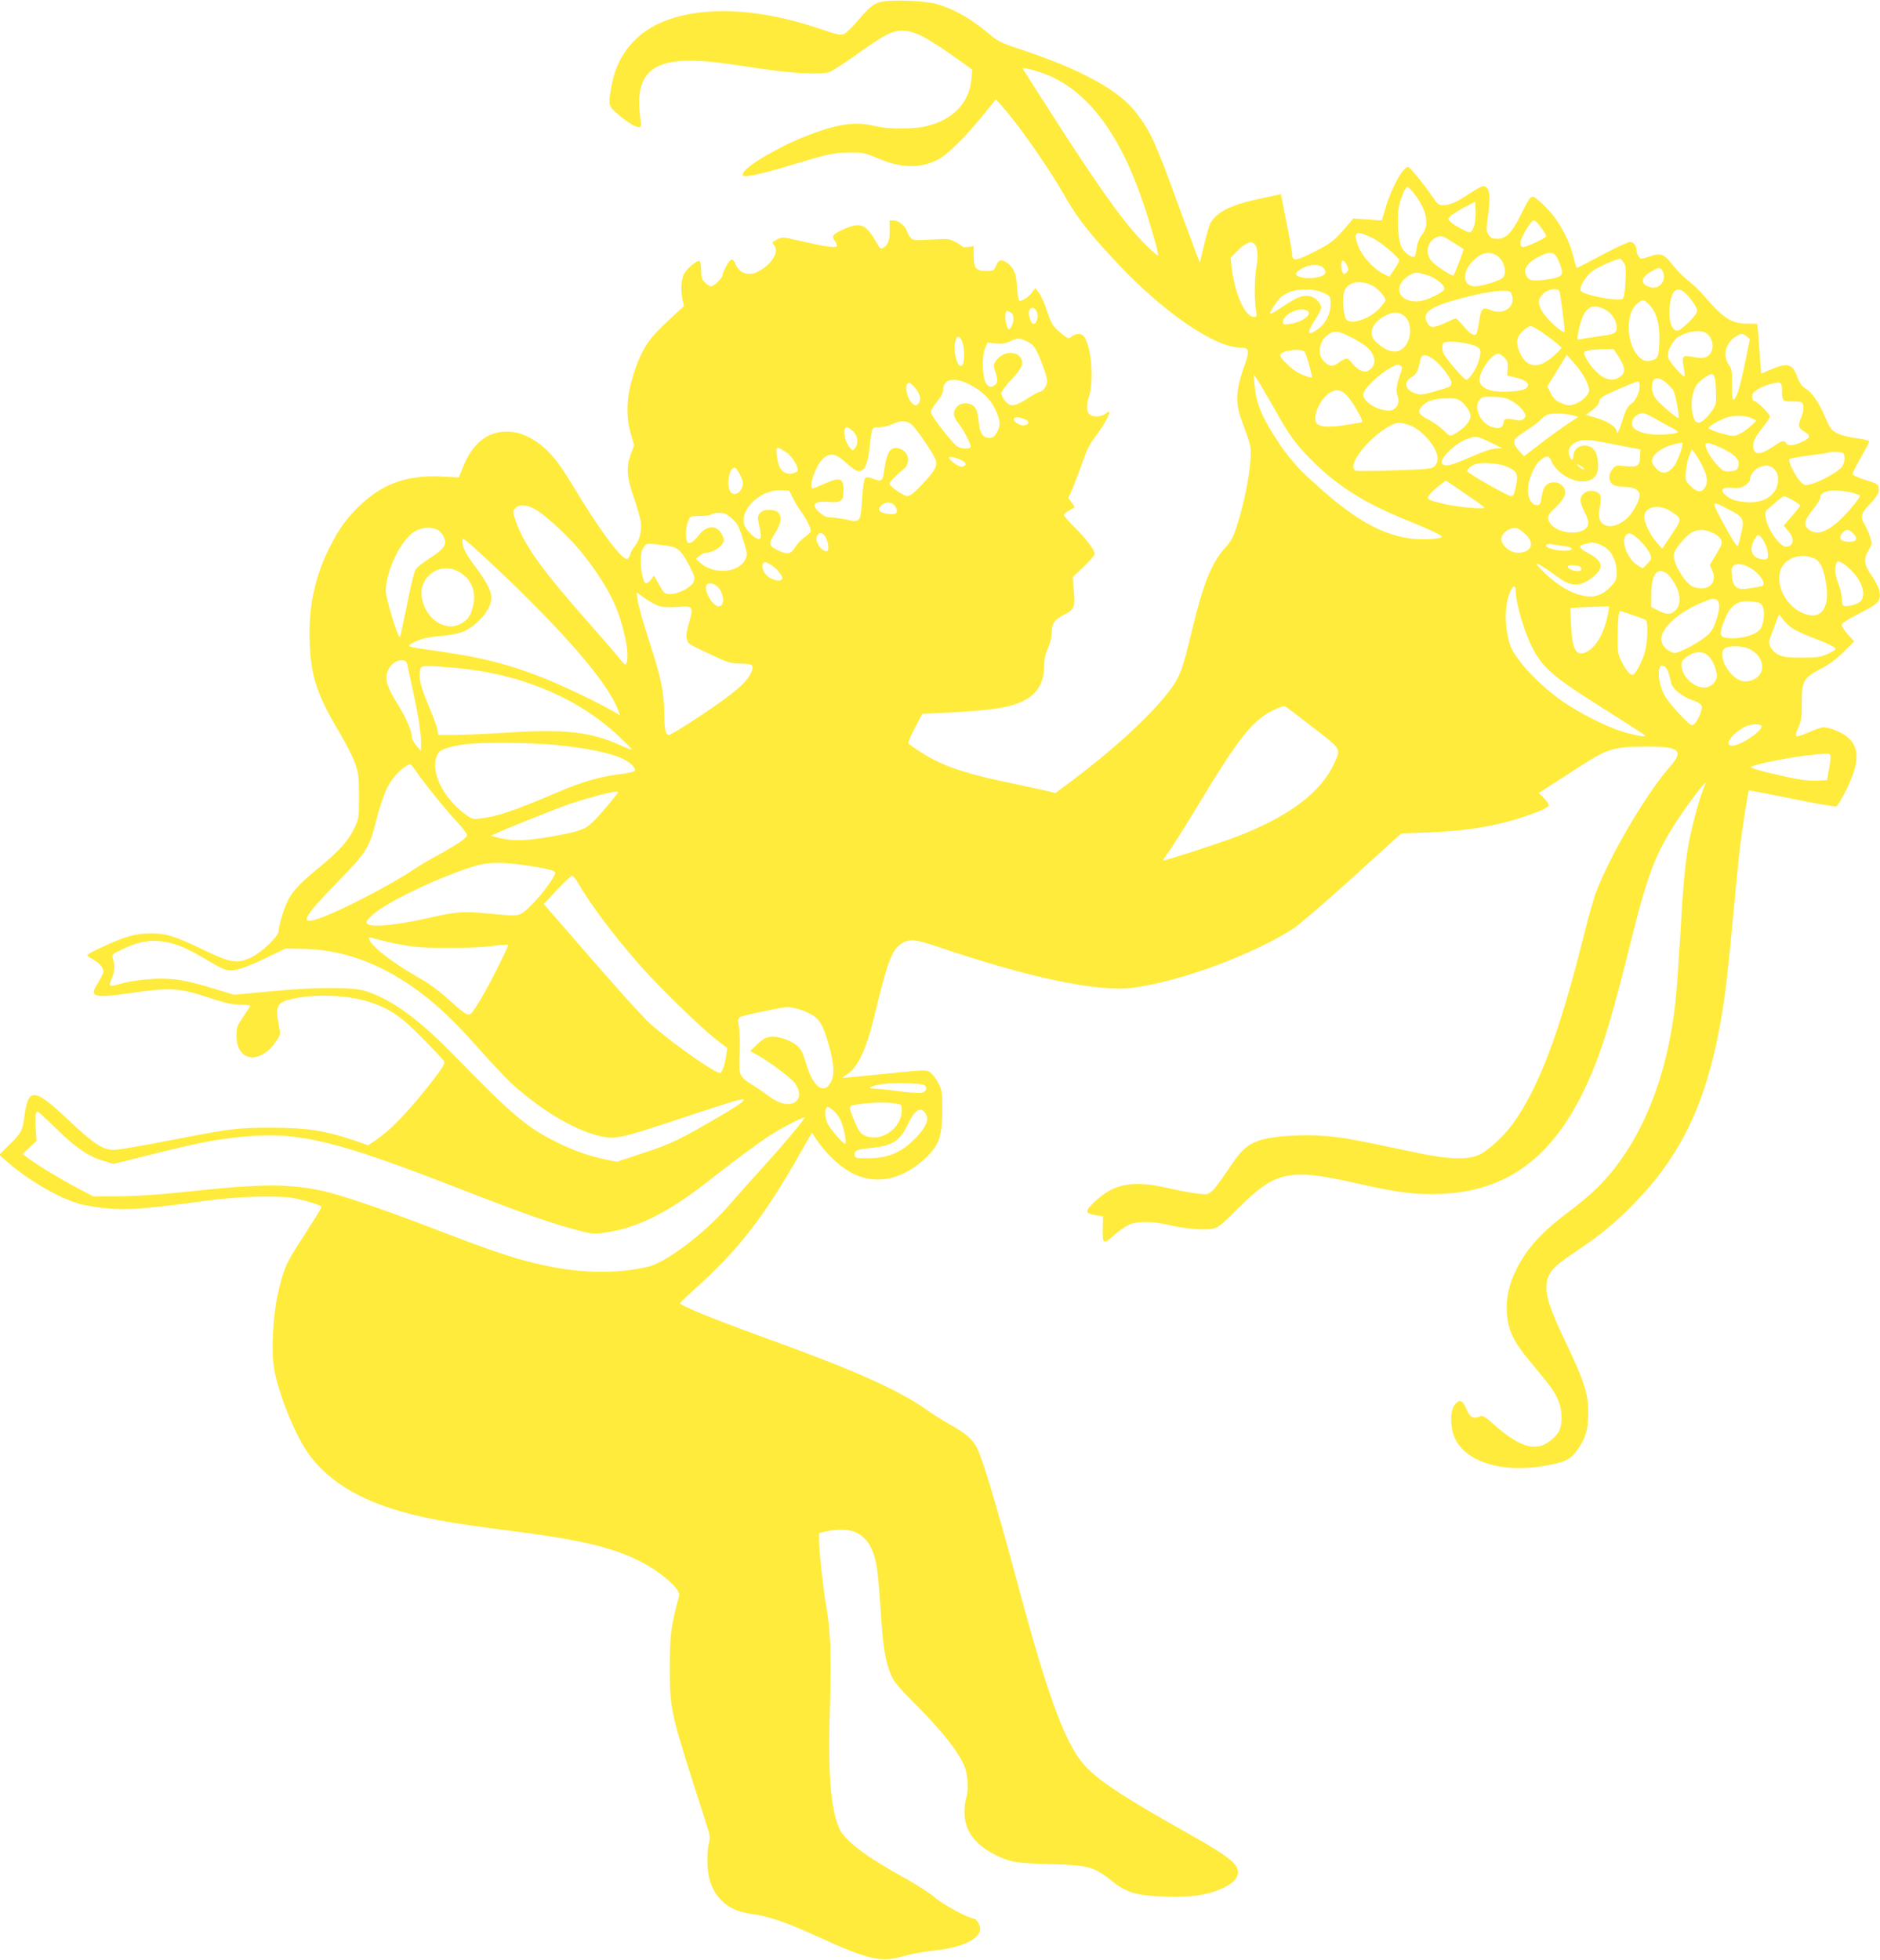 <?xml version="1.0" standalone="no"?>
<!DOCTYPE svg PUBLIC "-//W3C//DTD SVG 20010904//EN"
 "http://www.w3.org/TR/2001/REC-SVG-20010904/DTD/svg10.dtd">
<svg version="1.0" xmlns="http://www.w3.org/2000/svg"
 width="1228pt" height="1280pt" viewBox="0 0 1228 1280"
 preserveAspectRatio="xMidYMid meet">
<g transform="translate(0,1280) scale(0.1,-0.1)"
fill="#ffeb3b" stroke="none">
<path d="M5773 12791 c-62 -10 -86 -28 -170 -126 -36 -42 -76 -81 -89 -87 -21
-10 -46 -5 -162 35 -426 145 -824 152 -1077 19 -149 -78 -250 -219 -280 -389
-24 -133 -23 -135 46 -193 65 -54 108 -80 134 -80 14 0 15 8 8 58 -38 268 58
378 327 375 112 -1 150 -5 470 -53 206 -30 375 -39 436 -21 16 5 94 54 172
110 181 130 239 161 303 161 86 0 166 -43 417 -224 l43 -31 -6 -63 c-14 -155
-121 -265 -296 -307 -72 -17 -231 -19 -299 -5 -106 23 -141 26 -216 18 -100
-11 -257 -64 -407 -138 -183 -91 -297 -174 -272 -198 11 -12 141 17 320 72
242 73 275 80 380 80 82 1 97 -3 175 -36 154 -67 276 -70 393 -12 64 33 171
137 287 278 l95 117 43 -48 c106 -118 296 -390 407 -583 81 -143 162 -246 347
-443 297 -316 634 -547 799 -547 57 0 63 -20 32 -105 -61 -167 -66 -254 -24
-367 66 -180 64 -168 58 -268 -6 -104 -43 -285 -88 -425 -23 -72 -37 -100 -74
-140 -90 -97 -146 -237 -220 -545 -63 -263 -79 -304 -153 -400 -125 -162 -357
-374 -642 -588 l-96 -71 -64 15 c-36 8 -139 31 -230 50 -353 74 -486 125 -665
256 -6 5 9 44 40 102 l49 94 131 6 c324 16 443 34 534 81 87 44 130 118 131
222 0 44 7 79 25 119 15 34 25 75 25 103 0 58 18 85 80 116 67 34 73 48 64
156 l-7 90 72 68 c39 37 71 75 71 83 0 26 -56 101 -129 172 -39 38 -71 75 -71
82 0 7 15 21 33 30 17 9 34 18 35 19 2 2 -6 17 -18 33 l-22 30 22 48 c12 27
39 97 60 155 46 129 50 137 111 220 48 66 86 139 72 139 -5 0 -17 -7 -27 -15
-21 -16 -73 -20 -94 -6 -25 16 -29 64 -10 118 34 98 18 320 -28 391 -17 25
-51 29 -80 7 -26 -20 -26 -20 -76 21 -52 43 -60 57 -93 155 -14 42 -36 90 -49
107 l-23 31 -22 -29 c-26 -35 -77 -65 -86 -50 -4 6 -9 45 -12 88 -6 86 -20
120 -59 151 -39 31 -61 27 -78 -14 -14 -33 -17 -35 -64 -35 -67 0 -82 18 -82
100 l0 63 -35 -6 c-19 -3 -37 -1 -40 4 -4 5 -25 19 -48 30 -37 20 -51 21 -157
14 -104 -6 -117 -5 -132 12 -8 10 -19 28 -22 39 -11 36 -56 74 -87 74 l-29 0
1 -63 c2 -65 -9 -95 -42 -116 -17 -10 -22 -5 -49 43 -65 115 -103 128 -215 76
-69 -32 -75 -42 -49 -78 9 -13 13 -26 10 -30 -12 -12 -81 -2 -219 30 -138 32
-138 32 -173 13 -32 -17 -33 -19 -18 -36 37 -41 -15 -127 -105 -173 -62 -33
-121 -12 -147 50 -9 22 -19 32 -29 28 -14 -6 -55 -80 -55 -101 0 -18 -57 -73
-74 -73 -10 0 -28 11 -41 25 -21 20 -25 34 -25 79 0 30 -5 58 -10 61 -16 10
-91 -55 -106 -92 -16 -37 -18 -110 -5 -165 l9 -37 -103 -95 c-118 -109 -159
-167 -204 -284 -67 -177 -80 -322 -40 -457 l21 -73 -21 -56 c-32 -86 -28 -151
19 -285 22 -63 42 -135 46 -160 7 -57 -9 -121 -40 -158 -13 -15 -26 -40 -30
-55 -3 -16 -13 -28 -22 -28 -39 0 -184 197 -363 495 -85 142 -150 219 -226
269 -72 48 -128 67 -197 67 -123 0 -220 -77 -279 -220 l-32 -79 -122 6 c-229
9 -386 -51 -545 -209 -78 -79 -130 -155 -191 -283 -88 -184 -125 -377 -116
-595 9 -223 48 -338 193 -583 42 -70 88 -160 102 -200 24 -66 27 -86 27 -218
0 -142 -1 -147 -31 -210 -39 -83 -101 -150 -237 -262 -124 -101 -170 -152
-203 -223 -24 -52 -54 -156 -54 -187 0 -32 -108 -136 -176 -169 -91 -45 -133
-39 -299 40 -198 96 -255 114 -355 115 -60 0 -107 -7 -160 -23 -74 -22 -260
-108 -260 -120 0 -4 16 -15 36 -26 48 -26 76 -63 68 -89 -3 -12 -20 -42 -36
-69 -57 -90 -29 -98 220 -62 253 37 312 33 501 -29 112 -37 158 -47 212 -48
48 0 67 -4 62 -12 -4 -6 -25 -38 -47 -71 -37 -54 -41 -66 -41 -122 1 -167 152
-188 257 -36 31 45 31 47 19 108 -23 126 -12 148 84 170 153 36 371 27 515
-21 129 -43 202 -94 343 -238 71 -72 133 -138 138 -148 7 -12 -8 -38 -63 -110
-160 -209 -284 -339 -396 -413 l-37 -25 -101 35 c-182 61 -302 80 -529 80
-230 0 -266 -5 -681 -86 -165 -32 -323 -59 -350 -59 -71 0 -130 38 -286 185
-234 221 -272 226 -298 39 -13 -99 -19 -110 -96 -188 l-69 -68 50 -44 c140
-123 345 -242 480 -278 33 -9 108 -21 165 -27 141 -14 260 -5 650 48 225 31
492 37 595 15 89 -20 165 -45 165 -54 0 -8 -44 -79 -166 -268 -66 -103 -89
-161 -121 -310 -30 -140 -41 -360 -24 -470 26 -167 144 -457 235 -577 117
-154 287 -265 528 -344 179 -59 378 -96 798 -149 412 -52 625 -100 798 -181
152 -70 301 -196 288 -242 -54 -200 -60 -250 -61 -462 0 -270 6 -298 161 -785
42 -129 82 -256 90 -282 12 -36 13 -56 5 -85 -16 -55 -13 -181 4 -240 39 -130
128 -203 273 -223 119 -17 225 -53 437 -150 327 -149 409 -168 551 -127 49 15
137 31 197 37 180 18 297 69 309 135 5 26 -23 75 -43 75 -30 0 -202 93 -251
136 -31 27 -113 81 -182 119 -277 153 -409 253 -446 338 -55 126 -73 367 -59
803 10 325 4 490 -26 654 -18 103 -45 351 -45 419 l0 49 50 11 c164 35 262
-14 308 -153 22 -67 28 -119 52 -471 11 -158 32 -261 70 -335 12 -25 64 -85
114 -135 206 -203 329 -358 361 -456 19 -55 21 -151 6 -193 -6 -15 -11 -56
-11 -92 0 -117 64 -207 195 -275 96 -50 141 -58 363 -64 253 -6 288 -16 410
-114 90 -72 159 -92 342 -98 166 -6 273 9 369 52 94 42 125 89 97 144 -21 40
-106 99 -306 211 -529 298 -662 393 -746 532 -108 177 -211 482 -393 1163
-126 470 -219 778 -255 839 -30 52 -74 88 -176 145 -41 23 -113 69 -160 102
-174 122 -473 255 -990 442 -395 143 -614 232 -608 247 2 4 50 50 108 102 272
245 438 458 665 856 l88 154 26 -39 c72 -107 168 -194 258 -235 151 -68 321
-26 466 116 83 81 101 137 102 311 0 108 -2 125 -25 169 -14 28 -37 59 -52 70
-28 20 -28 20 -295 -7 -148 -15 -272 -27 -278 -27 -5 0 4 9 21 19 78 47 132
163 190 404 84 348 111 417 177 457 47 29 89 25 222 -20 619 -210 1063 -302
1294 -270 312 43 786 220 1044 389 39 27 213 176 386 333 l314 285 171 6 c290
11 495 49 718 134 37 14 69 32 73 40 3 9 -9 29 -29 49 l-35 35 67 43 c37 23
131 84 210 135 176 113 214 124 422 125 220 1 252 -25 159 -130 -152 -174
-380 -557 -479 -809 -18 -44 -56 -179 -86 -300 -156 -625 -291 -985 -459
-1220 -56 -80 -160 -176 -221 -206 -72 -35 -201 -32 -399 10 -401 85 -479 100
-600 111 -155 14 -354 1 -440 -29 -82 -29 -122 -66 -200 -186 -40 -60 -86
-123 -103 -139 -30 -28 -34 -29 -97 -22 -36 4 -125 20 -198 37 -228 52 -350
30 -476 -89 -66 -62 -66 -76 2 -88 l52 -9 -2 -83 c-2 -99 4 -102 78 -36 29 26
71 55 93 65 55 25 153 24 263 -2 105 -24 213 -34 276 -25 43 7 57 17 174 134
248 246 332 264 781 162 267 -60 386 -75 552 -67 480 22 795 297 1016 887 61
164 119 367 218 767 111 445 161 573 313 803 66 99 173 239 173 227 0 -4 -9
-29 -20 -57 -28 -72 -77 -259 -94 -365 -22 -135 -34 -271 -51 -580 -9 -154
-22 -342 -30 -419 -55 -518 -233 -945 -509 -1221 -39 -39 -123 -110 -186 -157
-180 -134 -274 -238 -345 -378 -49 -99 -69 -189 -62 -289 8 -104 40 -176 125
-281 34 -41 91 -111 127 -155 77 -94 105 -160 105 -248 0 -70 -20 -108 -81
-152 -91 -68 -197 -35 -365 115 -61 53 -68 57 -93 47 -41 -15 -60 -3 -84 53
-24 57 -45 64 -76 24 -31 -39 -29 -151 3 -219 70 -151 300 -224 569 -181 143
24 181 40 223 97 61 83 78 139 78 254 0 126 -25 202 -153 471 -98 206 -126
291 -119 366 8 76 41 114 185 210 171 115 266 193 393 324 300 310 461 646
554 1154 34 186 50 321 86 710 17 184 37 391 46 460 14 122 52 362 58 367 2 2
127 -22 279 -53 152 -31 283 -54 291 -51 8 3 38 52 66 109 85 174 89 271 11
341 -37 33 -119 67 -162 67 -9 0 -49 -13 -87 -30 -101 -43 -106 -41 -77 25 21
47 24 69 24 159 -1 147 10 167 121 226 58 30 107 67 153 113 l69 68 -41 44
c-23 25 -41 53 -41 62 0 13 34 35 116 77 125 63 141 80 130 146 -3 19 -24 61
-46 93 -55 77 -60 113 -26 171 26 44 26 45 10 93 -9 26 -25 62 -35 79 -30 49
-24 70 35 132 30 31 55 66 56 77 6 50 2 54 -85 80 -47 15 -85 32 -85 38 0 7
25 56 55 109 30 53 55 100 55 105 0 5 -39 15 -86 21 -52 7 -102 20 -127 34
-36 20 -46 34 -74 101 -41 97 -86 163 -129 189 -25 15 -39 34 -55 78 -31 86
-65 94 -183 42 -27 -12 -50 -22 -51 -22 -1 0 -5 46 -9 103 -4 56 -9 129 -12
162 l-6 60 -66 1 c-103 1 -157 36 -281 181 -30 35 -77 81 -107 103 -29 21 -73
67 -99 100 -55 72 -78 80 -153 54 -53 -18 -55 -18 -68 1 -8 10 -14 27 -14 38
0 31 -19 57 -43 57 -12 0 -94 -38 -182 -85 -88 -47 -162 -85 -165 -85 -3 0
-13 32 -22 70 -33 138 -121 282 -223 366 -56 46 -51 50 -125 -97 -57 -113 -94
-149 -151 -149 -30 0 -42 5 -55 26 -16 23 -16 35 -6 113 20 145 14 190 -23
205 -10 3 -45 -14 -91 -45 -90 -60 -132 -79 -177 -79 -30 0 -38 6 -69 53 -50
74 -149 197 -160 197 -34 0 -111 -141 -148 -269 l-24 -81 -93 6 -93 7 -27 -32
c-96 -113 -114 -127 -225 -184 -121 -62 -148 -66 -148 -18 0 14 -16 109 -37
209 l-36 184 -26 -6 c-14 -3 -77 -17 -139 -30 -168 -37 -260 -85 -297 -156 -7
-14 -25 -77 -40 -140 l-28 -114 -20 49 c-10 28 -65 176 -122 330 -150 412
-178 472 -273 598 -112 148 -363 285 -767 418 -115 38 -137 49 -194 97 -119
101 -234 166 -350 197 -66 19 -264 27 -338 16z m1096 -492 c263 -122 467 -412
615 -874 53 -168 86 -288 81 -294 -3 -3 -35 24 -71 60 -132 129 -271 319 -544
739 -148 230 -270 420 -270 423 0 11 128 -25 189 -54z m2378 -777 c77 -104 91
-197 38 -260 -15 -18 -26 -48 -31 -80 -4 -29 -10 -55 -15 -58 -17 -10 -67 26
-85 63 -23 47 -31 202 -15 271 16 64 42 122 55 122 6 0 30 -26 53 -58z m388
-168 c-3 -23 -12 -49 -19 -59 -13 -18 -16 -17 -70 10 -30 15 -63 37 -73 47
-16 18 -16 20 3 38 10 10 51 35 89 56 l70 36 3 -44 c2 -23 1 -62 -3 -84z m437
-48 c15 -21 28 -43 28 -48 0 -13 -140 -77 -156 -71 -26 10 -12 60 39 135 35
53 39 52 89 -16z m-1104 -62 c52 -25 172 -127 172 -145 0 -6 -15 -32 -33 -58
l-32 -49 -40 20 c-65 34 -139 116 -164 182 -35 95 -17 105 97 50z m521 -25
c36 -23 68 -43 70 -45 5 -5 -60 -174 -67 -174 -15 0 -111 63 -137 90 -50 52
-35 134 30 161 31 12 34 11 104 -32z m-1305 -5 c27 -10 38 -74 24 -150 -14
-81 -16 -208 -5 -281 7 -48 6 -53 -11 -53 -60 0 -126 148 -147 326 l-7 60 42
43 c34 35 52 47 87 60 1 1 8 -2 17 -5z m1586 -79 c51 -26 77 -109 48 -147 -16
-20 -137 -58 -183 -58 -84 0 -88 96 -8 172 50 47 95 58 143 33z m394 -8 c9
-12 22 -42 31 -67 21 -59 8 -71 -97 -86 -94 -14 -122 -5 -134 42 -9 36 21 73
86 107 65 33 95 34 114 4z m442 -42 c14 -22 16 -43 11 -127 -3 -68 -10 -104
-19 -110 -26 -18 -242 22 -270 50 -19 19 27 99 77 134 38 27 151 77 177 78 4
0 15 -11 24 -25z m-1807 -19 c11 -25 11 -30 -3 -45 -15 -14 -18 -14 -26 -1 -5
8 -10 30 -10 48 0 40 18 39 39 -2z m-154 -16 c9 -10 15 -26 12 -34 -9 -24 -84
-39 -142 -30 -62 11 -65 30 -10 61 51 29 115 30 140 3z m2217 -25 c27 -60 -27
-121 -88 -99 -62 21 -57 62 12 101 50 29 62 29 76 -2z m-1542 -21 c64 -19 129
-76 111 -97 -20 -25 -109 -67 -154 -73 -139 -19 -189 96 -73 167 38 23 48 23
116 3z m-352 -71 c33 -18 82 -73 82 -94 0 -5 -17 -28 -37 -51 -67 -73 -198
-115 -222 -70 -17 33 -24 137 -11 177 21 65 103 81 188 38z m-327 -44 c51 -22
53 -27 49 -94 -3 -49 -35 -110 -71 -137 -79 -59 -90 -38 -29 54 22 33 40 68
40 78 0 28 -38 68 -70 75 -47 10 -82 -2 -171 -61 -45 -30 -86 -54 -90 -54 -16
0 44 91 74 114 45 33 83 44 155 45 44 1 79 -6 113 -20z m1239 -44 c0 -65 -72
-100 -144 -70 -51 22 -63 10 -75 -79 -6 -38 -14 -73 -19 -78 -15 -15 -44 5
-86 56 -21 26 -42 46 -47 46 -6 0 -39 -14 -74 -31 -70 -33 -94 -32 -114 5 -35
64 19 103 217 156 179 48 310 64 330 41 6 -8 12 -29 12 -46z m306 53 c6 -10
32 -214 34 -261 0 -27 -105 65 -142 122 -36 57 -35 85 1 122 31 31 93 41 107
17z m837 -27 c20 -22 43 -54 52 -71 15 -29 15 -32 -4 -59 -27 -38 -98 -101
-114 -101 -39 1 -61 71 -50 165 13 111 54 134 116 66z m-248 -64 c43 -43 65
-119 64 -216 -2 -118 -8 -134 -51 -145 -29 -7 -42 -6 -63 8 -103 68 -118 304
-23 370 31 22 35 21 73 -17z m-294 -27 c47 -24 79 -72 79 -118 0 -40 -11 -45
-135 -61 -49 -7 -98 -15 -107 -17 -15 -5 -17 0 -12 28 30 171 78 217 175 168z
m-3709 -15 c14 -31 0 -80 -22 -80 -17 0 -36 64 -27 89 10 24 36 19 49 -9z
m1768 5 c35 -22 -33 -74 -112 -85 -43 -7 -48 -5 -48 12 0 52 113 103 160 73z
m-1939 -10 c13 -7 19 -21 19 -43 0 -34 -23 -77 -35 -65 -11 11 -23 77 -18 98
6 23 8 24 34 10z m2558 -14 c78 -41 65 -201 -19 -236 -39 -16 -90 1 -141 47
-32 29 -39 42 -39 72 0 43 41 89 100 115 44 19 64 20 99 2z m951 -143 c50 -37
90 -71 90 -74 0 -4 -23 -28 -51 -53 -100 -90 -179 -81 -224 27 -25 59 -20 94
19 133 19 19 44 34 55 34 12 0 62 -30 111 -67z m-1285 -5 c33 -17 76 -43 96
-59 65 -51 75 -121 24 -155 -21 -14 -30 -14 -56 -4 -16 7 -42 28 -56 46 -30
41 -39 41 -83 9 -44 -32 -65 -32 -101 4 -50 50 -33 140 34 181 37 23 58 19
142 -22z m2309 32 c37 -14 62 -70 50 -112 -15 -50 -50 -65 -120 -50 -74 15
-80 9 -67 -65 6 -32 9 -60 7 -62 -8 -8 -102 98 -108 123 -10 40 29 115 73 140
54 31 124 42 165 26z m275 -27 l21 -18 -34 -166 c-32 -157 -56 -229 -75 -229
-5 0 -8 44 -8 98 2 86 -1 101 -20 129 -43 59 -23 140 43 184 36 23 46 24 73 2z
m-5130 -22 c27 -50 25 -171 -3 -171 -19 0 -39 55 -40 109 -1 74 21 105 43 62z
m428 -10 c29 -14 48 -31 62 -59 34 -67 71 -173 71 -203 0 -29 -30 -69 -52 -69
-6 0 -39 -18 -73 -40 -86 -56 -115 -60 -148 -20 -15 17 -27 40 -27 51 0 11 29
51 65 89 72 76 85 108 61 144 -32 50 -123 38 -162 -22 -15 -23 -16 -29 -1 -75
17 -54 14 -72 -15 -88 -17 -9 -25 -7 -42 10 -29 29 -36 177 -12 236 l16 38 53
-6 c40 -4 64 0 93 13 50 24 60 24 111 1z m2893 -19 c74 -19 81 -32 59 -109
-14 -50 -63 -123 -82 -123 -13 0 -119 122 -144 164 -16 28 -16 73 0 79 25 11
104 5 167 -11z m-1078 -50 c7 -7 32 -88 45 -149 5 -20 3 -22 -24 -14 -16 5
-44 16 -61 25 -45 23 -125 102 -120 118 10 30 134 46 160 20z m2049 -29 c51
-81 50 -112 -3 -142 -41 -23 -96 -6 -145 45 -52 54 -90 122 -71 129 31 10 57
13 121 14 l67 1 31 -47z m-745 -8 c21 -21 24 -33 22 -72 l-3 -46 52 -12 c80
-18 107 -51 62 -76 -32 -17 -168 -23 -217 -10 -60 17 -85 44 -77 84 14 68 84
157 122 157 8 0 25 -11 39 -25z m-465 -9 c45 -31 119 -126 119 -154 0 -27 -1
-27 -107 -58 -75 -22 -93 -24 -126 -14 -70 21 -83 78 -23 109 27 15 41 44 52
104 8 45 32 49 85 13z m994 -130 c14 -28 25 -61 25 -74 0 -31 -51 -78 -99 -93
-32 -10 -45 -8 -84 9 -37 16 -51 30 -68 65 l-22 44 64 103 63 103 48 -54 c27
-30 59 -76 73 -103z m-1206 85 c12 -8 12 -15 -2 -53 -25 -67 -31 -115 -17
-147 12 -30 2 -66 -24 -83 -40 -27 -149 9 -189 63 -18 25 -18 28 -3 57 20 38
109 118 167 149 49 26 49 26 68 14z m2052 -82 c4 -13 7 -58 8 -100 1 -72 -1
-78 -34 -122 -59 -78 -98 -88 -114 -29 -23 80 -9 176 31 220 28 30 80 63 93
59 5 -2 12 -14 16 -28z m-2877 -198 c98 -175 136 -228 243 -336 168 -169 346
-281 628 -395 147 -59 229 -99 222 -107 -15 -15 -141 -20 -218 -8 -205 31
-404 156 -693 434 -46 45 -107 119 -148 181 -115 173 -152 259 -163 382 l-7
73 25 -35 c13 -19 63 -104 111 -189z m2561 168 c20 -18 41 -41 47 -53 12 -21
39 -168 32 -175 -7 -8 -130 97 -151 129 -14 19 -23 48 -23 69 0 68 38 79 95
30z m-4554 -9 c83 -42 137 -95 171 -165 33 -71 35 -108 8 -152 -15 -26 -27
-33 -50 -33 -39 0 -62 35 -67 103 -3 29 -9 64 -15 79 -19 51 -101 60 -133 15
-23 -32 -18 -60 16 -103 32 -40 79 -129 79 -151 0 -18 -61 -16 -88 2 -36 26
-172 201 -172 223 0 11 18 42 40 68 24 29 40 59 40 74 0 75 69 91 171 40z
m4379 -10 c0 -45 -24 -95 -58 -120 -22 -16 -35 -40 -52 -98 -24 -78 -40 -110
-40 -80 0 28 -58 66 -131 88 l-70 21 41 30 c25 18 43 40 46 57 5 25 20 34 122
79 65 28 123 52 130 52 7 1 12 -11 12 -29z m930 -42 c0 -54 7 -61 63 -60 23 1
50 -1 60 -4 22 -7 23 -51 2 -101 -22 -53 -19 -69 21 -92 42 -25 40 -40 -7 -63
-56 -28 -100 -34 -111 -14 -13 24 -27 20 -93 -25 -75 -51 -118 -52 -123 -2 -4
38 13 73 67 138 23 27 41 57 41 66 0 16 -84 99 -100 99 -12 0 -20 28 -14 45 9
22 64 53 125 69 64 16 69 12 69 -56z m-5661 27 c34 -39 41 -84 16 -105 -12
-10 -18 -10 -31 1 -44 36 -61 139 -23 139 4 0 21 -16 38 -35z m2825 -55 c33
-37 102 -158 94 -166 -2 -2 -49 -11 -103 -19 -104 -17 -165 -15 -190 5 -35 29
0 136 63 191 49 43 90 40 136 -11z m1081 -35 c27 -17 57 -44 67 -62 17 -29 17
-32 2 -47 -12 -12 -25 -15 -52 -9 -64 12 -77 10 -80 -14 -5 -36 -25 -46 -69
-34 -82 22 -133 131 -86 184 15 16 29 18 94 15 63 -2 84 -8 124 -33z m-334 -2
c17 -15 38 -42 46 -60 12 -29 11 -37 -2 -63 -15 -29 -58 -66 -103 -89 -21 -11
-27 -8 -62 28 -22 22 -67 54 -100 71 -68 34 -76 56 -34 95 31 29 81 43 161 44
53 1 66 -3 94 -26z m1367 -166 c23 -11 42 -24 42 -28 0 -12 -107 -22 -169 -16
-62 5 -118 29 -128 53 -11 29 7 65 40 79 30 12 35 11 102 -26 38 -22 89 -50
113 -62z m-652 82 l44 -11 -72 -48 c-40 -26 -120 -84 -178 -129 l-105 -81 -32
35 c-32 34 -40 59 -25 81 4 6 39 31 77 56 39 25 79 55 90 68 11 12 29 26 40
31 29 12 110 11 161 -2z m1182 -23 l24 -13 -32 -32 c-18 -17 -50 -41 -72 -52
-36 -19 -45 -19 -92 -8 -55 13 -116 36 -116 44 0 12 86 60 128 71 51 14 122
10 160 -10z m-4745 -8 c24 -13 16 -32 -15 -36 -29 -4 -75 29 -64 46 7 12 45 7
79 -10z m-751 -28 c32 -25 155 -207 162 -240 8 -37 -11 -70 -91 -154 -51 -54
-79 -76 -96 -76 -26 0 -117 64 -117 81 0 11 42 55 93 96 47 39 34 112 -24 132
-60 21 -86 -15 -103 -139 -10 -72 -17 -78 -70 -58 -37 14 -47 14 -56 3 -6 -7
-15 -68 -19 -136 -9 -148 -13 -154 -99 -133 -31 7 -76 13 -99 14 -33 0 -50 7
-78 31 -62 55 -40 79 63 71 78 -6 92 6 92 78 0 79 -24 86 -127 40 -36 -16 -70
-30 -74 -30 -31 0 17 145 62 190 47 46 85 41 151 -18 29 -27 61 -51 71 -55 48
-18 74 27 87 150 15 136 14 133 63 133 23 0 60 9 82 19 53 25 96 26 127 1z
m3254 -7 c32 -11 66 -34 99 -67 82 -83 108 -163 64 -202 -18 -16 -46 -19 -257
-26 -130 -4 -245 -5 -254 -2 -69 21 67 205 213 289 52 29 69 30 135 8z m-3634
-40 c32 -30 37 -77 13 -109 -15 -19 -15 -19 -35 4 -37 44 -48 132 -17 132 6 0
24 -12 39 -27z m4163 -72 l80 -39 -42 -1 c-28 -1 -84 -19 -167 -56 -121 -53
-158 -63 -183 -47 -35 22 76 136 162 166 57 20 61 20 150 -23z m765 -5 c47 -9
114 -22 150 -29 l65 -12 -2 -43 c-3 -66 -14 -74 -93 -66 -65 6 -67 5 -89 -22
-29 -37 -25 -84 9 -101 14 -7 48 -13 75 -13 58 0 95 -21 95 -54 0 -37 -49
-124 -88 -156 -48 -40 -98 -55 -135 -41 -39 15 -50 51 -37 122 7 40 8 65 1 78
-15 26 -66 34 -97 15 -38 -26 -40 -55 -4 -127 25 -51 29 -68 21 -89 -26 -68
-194 -59 -245 13 -25 36 -20 54 30 101 59 56 77 89 64 122 -17 46 -80 61 -119
29 -14 -12 -24 -36 -30 -71 -10 -62 -13 -66 -45 -58 -26 6 -46 48 -46 96 0 60
39 157 75 189 43 37 62 39 75 7 36 -95 173 -166 255 -132 44 19 59 54 52 125
-7 69 -35 101 -89 101 -41 0 -69 -28 -72 -74 -1 -28 -14 -24 -26 10 -14 35 6
70 49 88 41 18 80 16 201 -8z m490 -3 c0 -31 -37 -127 -59 -152 -39 -46 -74
-50 -111 -13 -16 17 -30 39 -30 49 0 44 64 92 147 112 50 12 53 12 53 4z m269
-36 c79 -39 109 -75 95 -114 -8 -24 -16 -28 -53 -31 -39 -3 -46 0 -82 38 -41
43 -79 108 -79 135 0 21 37 12 119 -28z m-6122 -22 c41 -27 87 -109 70 -123
-37 -28 -85 -20 -111 20 -8 13 -18 49 -22 81 -8 65 -3 66 63 22z m5983 -89
c33 -66 38 -110 14 -144 -22 -31 -51 -27 -91 13 -35 35 -36 37 -31 98 3 34 13
80 22 102 l17 40 20 -25 c10 -14 33 -52 49 -84z m928 56 c2 -20 -4 -42 -17
-61 -22 -31 -130 -91 -199 -112 -40 -11 -44 -11 -68 12 -34 31 -88 139 -76
151 4 4 64 15 133 24 68 8 126 17 128 20 3 3 26 4 51 2 43 -3 45 -5 48 -36z
m-5765 -19 c31 -16 31 -36 0 -41 -20 -3 -83 42 -83 59 0 11 44 2 83 -18z
m3553 -38 c76 -31 84 -50 63 -145 -8 -39 -15 -50 -30 -50 -20 0 -274 144 -284
161 -8 12 30 43 63 51 41 10 146 1 188 -17z m510 -16 c4 -8 1 -8 -14 0 -12 6
-24 16 -28 22 -4 8 -1 8 14 0 12 -6 24 -16 28 -22z m1245 -5 c18 -20 24 -36
23 -70 -2 -85 -75 -144 -179 -144 -75 0 -127 14 -162 44 -42 36 -26 56 39 50
42 -4 60 -1 86 15 17 11 32 27 32 35 0 30 24 65 54 80 46 23 79 20 107 -10z
m-6754 -41 c17 -36 19 -51 11 -74 -18 -52 -70 -61 -84 -16 -19 59 7 154 39
141 6 -3 22 -26 34 -51z m4730 -115 c65 -44 123 -85 128 -91 17 -16 -183 1
-268 23 -109 27 -113 30 -86 64 19 24 95 86 105 86 2 0 56 -37 121 -82z
m-4386 -34 c14 -28 37 -66 51 -85 37 -49 69 -116 63 -131 -3 -7 -21 -24 -40
-37 -19 -13 -44 -39 -56 -57 -33 -54 -51 -59 -114 -30 -65 30 -68 42 -24 111
61 95 47 155 -36 155 -29 0 -47 -6 -60 -20 -17 -19 -18 -26 -7 -79 16 -74 15
-91 -2 -91 -23 0 -77 51 -92 86 -41 99 100 238 236 232 l55 -3 26 -51z m6930
35 c19 -7 36 -13 38 -15 8 -7 -73 -106 -133 -162 -90 -83 -157 -101 -208 -55
-29 26 -21 57 32 123 28 34 50 71 50 81 0 33 48 50 121 44 36 -2 81 -10 100
-16z m-400 -46 c27 -16 49 -31 49 -34 0 -3 -25 -34 -55 -69 l-54 -63 29 -34
c45 -51 37 -103 -16 -103 -39 0 -118 113 -130 186 -5 34 -3 45 12 58 11 9 37
32 59 51 22 19 44 35 49 35 4 0 30 -12 57 -27z m-5861 -45 c21 -39 4 -52 -55
-44 -55 9 -69 31 -35 58 32 26 71 20 90 -14z m5443 -16 c95 -49 101 -60 81
-153 -9 -41 -20 -80 -23 -86 -4 -8 -41 51 -88 138 -91 167 -92 165 30 101z
m-7809 8 c63 -30 214 -167 305 -276 91 -109 178 -242 223 -344 60 -132 102
-332 81 -387 -8 -21 -11 -18 -54 35 -25 31 -117 138 -205 237 -302 342 -418
506 -469 663 -17 50 -17 54 0 72 23 26 67 26 119 0z m7427 -18 c78 -50 78 -49
8 -153 l-62 -93 -35 40 c-41 47 -82 129 -82 166 0 69 91 90 171 40z m-6132
-47 c41 -37 46 -47 82 -163 21 -68 22 -74 7 -106 -42 -87 -202 -101 -290 -25
l-33 29 24 20 c13 11 32 20 42 20 34 0 87 28 105 55 16 25 16 28 1 61 -33 68
-101 67 -154 -3 -34 -44 -62 -60 -74 -42 -14 22 -10 96 5 134 15 35 15 35 80
35 36 0 68 5 71 10 3 6 26 10 51 10 36 0 51 -6 83 -35z m-1913 -80 c11 -8 27
-28 34 -46 20 -46 1 -74 -93 -135 -43 -28 -85 -60 -92 -72 -8 -11 -33 -111
-55 -223 -23 -112 -44 -211 -47 -219 -9 -23 -93 248 -93 300 0 134 103 344
194 392 52 28 110 29 152 3z m7102 -28 c60 -57 32 -117 -53 -117 -43 1 -83 27
-104 68 -16 30 7 68 52 87 37 15 55 9 105 -38z m1219 13 c24 -10 48 -30 54
-44 10 -22 7 -33 -31 -96 l-42 -70 16 -35 c30 -63 -3 -118 -72 -118 -21 0 -51
8 -66 18 -55 37 -124 163 -112 209 9 37 80 120 117 139 44 22 84 21 136 -3z
m919 -5 c35 -35 18 -57 -40 -53 -47 3 -59 27 -30 59 23 25 40 24 70 -6z
m-6730 -3 c29 -19 48 -112 23 -112 -41 0 -83 76 -59 105 14 17 20 18 36 7z
m5345 -52 c26 -27 52 -63 58 -80 10 -29 8 -35 -19 -62 l-30 -30 -32 19 c-66
38 -112 157 -78 198 19 23 49 10 101 -45z m815 -25 c8 -23 14 -53 12 -66 -2
-20 -8 -24 -32 -22 -73 5 -97 63 -55 132 19 32 21 32 39 16 11 -10 27 -37 36
-60z m-8222 -214 c72 -68 198 -194 280 -280 257 -270 395 -452 447 -587 l9
-26 -42 25 c-94 55 -330 168 -448 215 -233 93 -416 140 -706 180 -195 28 -196
28 -170 46 46 30 105 46 195 52 47 4 109 15 136 25 98 36 195 149 195 225 -1
44 -33 106 -101 197 -67 89 -89 131 -89 173 0 24 5 21 82 -47 45 -41 140 -130
212 -198z m7175 201 c43 -32 71 -93 71 -159 0 -48 -3 -56 -42 -97 -54 -55
-107 -72 -180 -56 -77 16 -162 66 -242 142 -104 99 -72 88 95 -31 79 -56 139
-52 219 15 69 58 59 101 -34 150 -62 32 -70 50 -28 60 15 3 32 7 37 9 22 6 72
-9 104 -33z m-6097 7 c43 -11 70 -43 118 -138 28 -56 30 -67 20 -92 -15 -35
-99 -79 -152 -79 -35 0 -40 4 -68 53 -16 28 -32 57 -35 62 -3 6 -7 5 -11 -3
-8 -17 -34 -42 -44 -42 -16 0 -34 75 -35 140 0 47 5 74 18 94 18 27 20 27 85
21 37 -4 84 -11 104 -16z m5821 5 c26 -3 50 -10 52 -14 15 -24 -97 -22 -152 3
-29 13 -11 29 27 22 14 -2 46 -7 73 -11z m1633 -79 c43 -18 68 -69 83 -175 24
-165 -44 -238 -165 -179 -119 57 -181 221 -117 307 41 57 127 77 199 47z m248
-82 c73 -74 97 -162 57 -202 -20 -20 -93 -37 -111 -26 -5 3 -10 23 -10 44 0
21 -7 58 -16 82 -27 75 -33 109 -22 140 9 27 11 28 37 14 15 -7 44 -31 65 -52z
m-7065 42 c34 -17 81 -70 81 -91 0 -27 -65 -17 -99 15 -29 27 -41 68 -24 84 9
9 10 9 42 -8z m6408 -27 c41 -24 83 -74 83 -98 0 -18 -9 -21 -110 -35 -65 -9
-91 13 -98 85 -4 44 -2 55 14 67 22 16 65 9 111 -19z m-1109 0 c3 -14 -3 -18
-23 -18 -31 0 -65 16 -65 31 0 6 18 9 42 7 31 -2 44 -8 46 -20z m-7339 -18
c84 -42 122 -124 103 -219 -14 -65 -33 -96 -75 -121 -106 -65 -247 31 -263
178 -14 129 120 221 235 162z m7899 -16 c12 -8 36 -39 52 -67 39 -69 41 -136
5 -172 -30 -31 -58 -31 -115 -2 l-45 22 1 85 c1 132 38 179 102 134z m-6200
-87 c44 -47 48 -127 6 -127 -40 0 -100 106 -79 139 11 19 51 12 73 -12z m5212
-22 c0 -87 60 -286 118 -392 66 -120 137 -180 442 -372 151 -96 280 -178 285
-184 16 -15 -80 2 -164 30 -103 35 -256 112 -365 186 -163 110 -329 289 -356
385 -34 121 -33 249 3 335 18 43 37 49 37 12z m-5589 -105 c22 -6 72 -8 118
-4 99 8 102 4 71 -105 -17 -59 -20 -85 -13 -106 11 -33 1 -27 158 -101 110
-52 126 -57 192 -58 79 -1 89 -8 72 -52 -25 -67 -112 -142 -343 -295 -99 -65
-187 -119 -197 -119 -21 0 -28 30 -30 125 -3 167 -17 236 -109 520 -32 99 -61
204 -65 233 l-7 53 58 -41 c32 -22 75 -45 95 -50z m6907 38 c18 -18 15 -62
-10 -135 -19 -55 -31 -73 -73 -106 -27 -22 -83 -55 -122 -74 -69 -32 -74 -33
-102 -18 -66 34 -78 89 -32 152 46 63 132 124 238 168 66 28 84 30 101 13z
m269 -14 c35 -7 47 -78 23 -148 -8 -26 -22 -40 -53 -55 -50 -24 -132 -36 -181
-27 -44 8 -46 28 -15 109 46 119 97 147 226 121z m-982 -61 c-22 -127 -73
-223 -137 -258 -71 -38 -99 7 -106 171 l-5 113 59 4 c33 2 90 4 127 5 l68 2
-6 -37z m151 -17 c38 -13 77 -27 87 -31 14 -6 17 -20 17 -79 0 -39 -6 -96 -14
-127 -13 -55 -56 -141 -77 -154 -16 -11 -46 23 -77 84 -25 51 -27 66 -26 166
0 96 7 165 17 165 2 0 35 -11 73 -24z m1049 -88 c22 -15 78 -41 125 -59 103
-38 160 -66 160 -78 0 -5 -24 -19 -52 -32 -46 -20 -69 -24 -168 -24 -94 0
-122 4 -154 19 -40 20 -68 66 -59 95 3 9 15 43 28 76 12 33 25 68 29 79 6 16
9 14 29 -15 12 -18 40 -46 62 -61z m-275 -138 c93 -47 109 -154 30 -195 -48
-25 -94 -19 -135 17 -71 61 -100 168 -52 188 39 16 116 11 157 -10z m-268 -47
c25 -28 41 -63 52 -115 9 -40 -35 -88 -80 -88 -67 0 -134 57 -149 128 -8 37 3
55 50 84 45 27 96 24 127 -9z m-8500 -63 c4 -19 17 -77 28 -129 39 -173 60
-304 60 -365 l-1 -61 -29 35 c-17 19 -30 44 -30 57 0 39 -39 128 -95 218 -60
95 -79 149 -69 192 14 57 58 95 104 90 20 -2 27 -9 32 -37z m8236 -42 c6 -18
14 -48 17 -66 8 -40 75 -94 145 -117 30 -10 51 -24 55 -35 7 -23 -24 -99 -50
-120 -16 -13 -23 -8 -90 61 -40 42 -84 96 -99 121 -51 87 -56 225 -7 198 11
-5 24 -25 29 -42z m-7933 31 c428 -36 807 -194 1075 -446 50 -47 89 -87 87
-89 -2 -2 -37 11 -78 30 -187 85 -359 105 -720 82 -140 -9 -302 -16 -360 -16
l-106 0 -6 34 c-3 19 -29 90 -58 158 -52 124 -67 185 -55 232 6 23 11 26 54
26 26 0 101 -5 167 -11z m5605 -385 c196 -151 189 -141 146 -237 -86 -192
-299 -352 -646 -484 -111 -42 -452 -153 -471 -153 -5 0 11 26 35 58 24 31 116
179 206 327 226 375 318 497 430 571 32 22 101 52 120 53 3 1 84 -60 180 -135z
m2935 6 c17 -27 -135 -130 -190 -130 -57 0 -10 72 79 122 35 19 101 24 111 8z
m-7880 -125 c188 -18 332 -46 421 -81 62 -25 108 -66 101 -88 -2 -6 -48 -17
-103 -23 -129 -16 -242 -49 -406 -119 -289 -123 -391 -157 -503 -170 -46 -6
-54 -3 -100 31 -143 107 -224 276 -182 377 12 29 24 39 64 52 26 9 80 20 118
25 114 14 420 12 590 -4z m8331 -69 c3 -7 -1 -46 -9 -87 l-13 -74 -60 -3 c-70
-4 -142 8 -317 50 -77 18 -125 34 -120 39 15 15 218 57 348 73 157 18 165 18
171 2z m-9234 -109 c57 -83 197 -255 266 -328 34 -37 62 -74 62 -82 0 -20 -53
-56 -190 -132 -58 -32 -130 -74 -160 -95 -148 -100 -488 -276 -623 -321 -125
-42 -97 10 129 242 179 183 205 222 243 369 50 193 80 265 134 326 28 33 83
74 97 74 3 0 21 -24 42 -53z m1307 -144 c-81 -104 -157 -187 -192 -211 -30
-20 -73 -34 -152 -50 -229 -45 -331 -50 -439 -21 l-39 11 44 20 c95 43 408
167 489 194 108 35 248 72 279 73 21 1 22 -1 10 -16z m-564 -469 c135 -22 168
-32 161 -50 -26 -68 -177 -244 -227 -264 -25 -11 -59 -11 -192 2 -179 18 -222
15 -402 -26 -224 -51 -392 -66 -410 -36 -10 17 47 70 131 120 152 92 447 221
598 260 80 21 182 19 341 -6z m311 -111 c80 -140 237 -348 409 -543 126 -142
397 -406 494 -480 l71 -55 -6 -44 c-8 -58 -26 -114 -39 -118 -26 -8 -277 166
-446 310 -44 37 -202 211 -365 399 -159 183 -301 346 -316 363 l-26 31 86 92
c48 51 92 92 99 92 6 0 23 -21 39 -47z m-1251 -383 c44 -11 118 -24 165 -31
111 -15 420 -13 538 4 50 7 92 10 92 5 0 -5 -34 -77 -76 -161 -75 -149 -151
-278 -173 -291 -17 -11 -45 9 -144 99 -55 50 -126 103 -177 131 -115 64 -246
154 -297 205 -45 44 -57 77 -25 64 9 -3 53 -15 97 -25z m-1369 -21 c33 -11 99
-42 145 -69 174 -103 181 -106 249 -92 33 7 117 41 187 75 l127 62 117 -2
c207 -4 411 -64 602 -177 187 -110 343 -245 541 -471 78 -88 174 -190 213
-227 186 -170 400 -301 563 -343 115 -30 138 -25 527 104 197 66 376 123 398
127 37 7 39 6 26 -10 -8 -10 -67 -48 -130 -85 -278 -163 -335 -191 -515 -250
l-177 -59 -72 15 c-107 22 -210 58 -322 114 -194 96 -287 175 -660 557 -242
248 -407 369 -585 429 -82 27 -323 27 -608 0 l-253 -24 -122 37 c-197 61 -274
73 -407 67 -65 -4 -147 -15 -190 -26 -105 -29 -103 -29 -79 31 20 50 21 84 4
134 -5 18 2 25 57 51 134 66 231 74 364 32z m4130 -447 c65 -33 87 -68 125
-198 37 -131 42 -201 16 -251 -46 -87 -117 -33 -162 122 -26 91 -47 119 -114
149 -62 28 -118 33 -154 15 -12 -6 -39 -27 -59 -47 l-38 -36 45 -25 c94 -54
226 -154 250 -189 46 -68 24 -132 -46 -132 -44 0 -79 15 -144 63 -23 18 -68
47 -98 66 -71 43 -83 67 -78 150 5 106 4 183 -4 233 -6 40 -5 47 12 57 18 9
229 55 293 63 33 5 105 -14 156 -40z m747 -467 c27 -11 21 -44 -10 -51 -15 -4
-83 0 -153 9 -69 10 -141 17 -160 17 -51 0 -25 17 45 29 63 10 248 8 278 -4z
m-189 -121 c46 -7 46 -7 46 -46 0 -118 -139 -213 -242 -164 -28 13 -40 30 -66
91 -40 93 -40 103 1 109 92 16 192 19 261 10z m-404 -44 c16 -11 38 -40 50
-65 22 -45 43 -155 30 -155 -15 0 -102 102 -116 135 -20 48 -18 105 4 105 2 0
17 -9 32 -20z m613 -37 c16 -36 -21 -101 -102 -174 -82 -74 -163 -104 -286
-104 -75 0 -80 1 -83 22 -4 29 18 38 118 47 129 13 179 46 229 151 49 105 93
126 124 58z m-5688 -82 c129 -127 212 -183 308 -212 l68 -21 224 56 c320 81
438 104 621 122 363 35 607 -24 1419 -341 388 -151 590 -223 753 -266 110 -30
118 -30 196 -19 208 30 409 130 666 331 178 140 335 256 405 301 88 57 239
134 229 116 -24 -41 -150 -189 -304 -358 -53 -58 -136 -151 -185 -208 -157
-183 -415 -379 -535 -406 -218 -50 -470 -42 -737 24 -163 40 -284 81 -657 224
-343 132 -620 226 -742 251 -217 45 -395 43 -854 -6 -192 -21 -341 -31 -457
-32 l-173 -1 -82 43 c-107 55 -269 152 -332 198 l-49 36 46 43 46 43 -6 80
c-6 76 -2 111 13 111 4 0 58 -49 119 -109z"/>
</g>
</svg>
